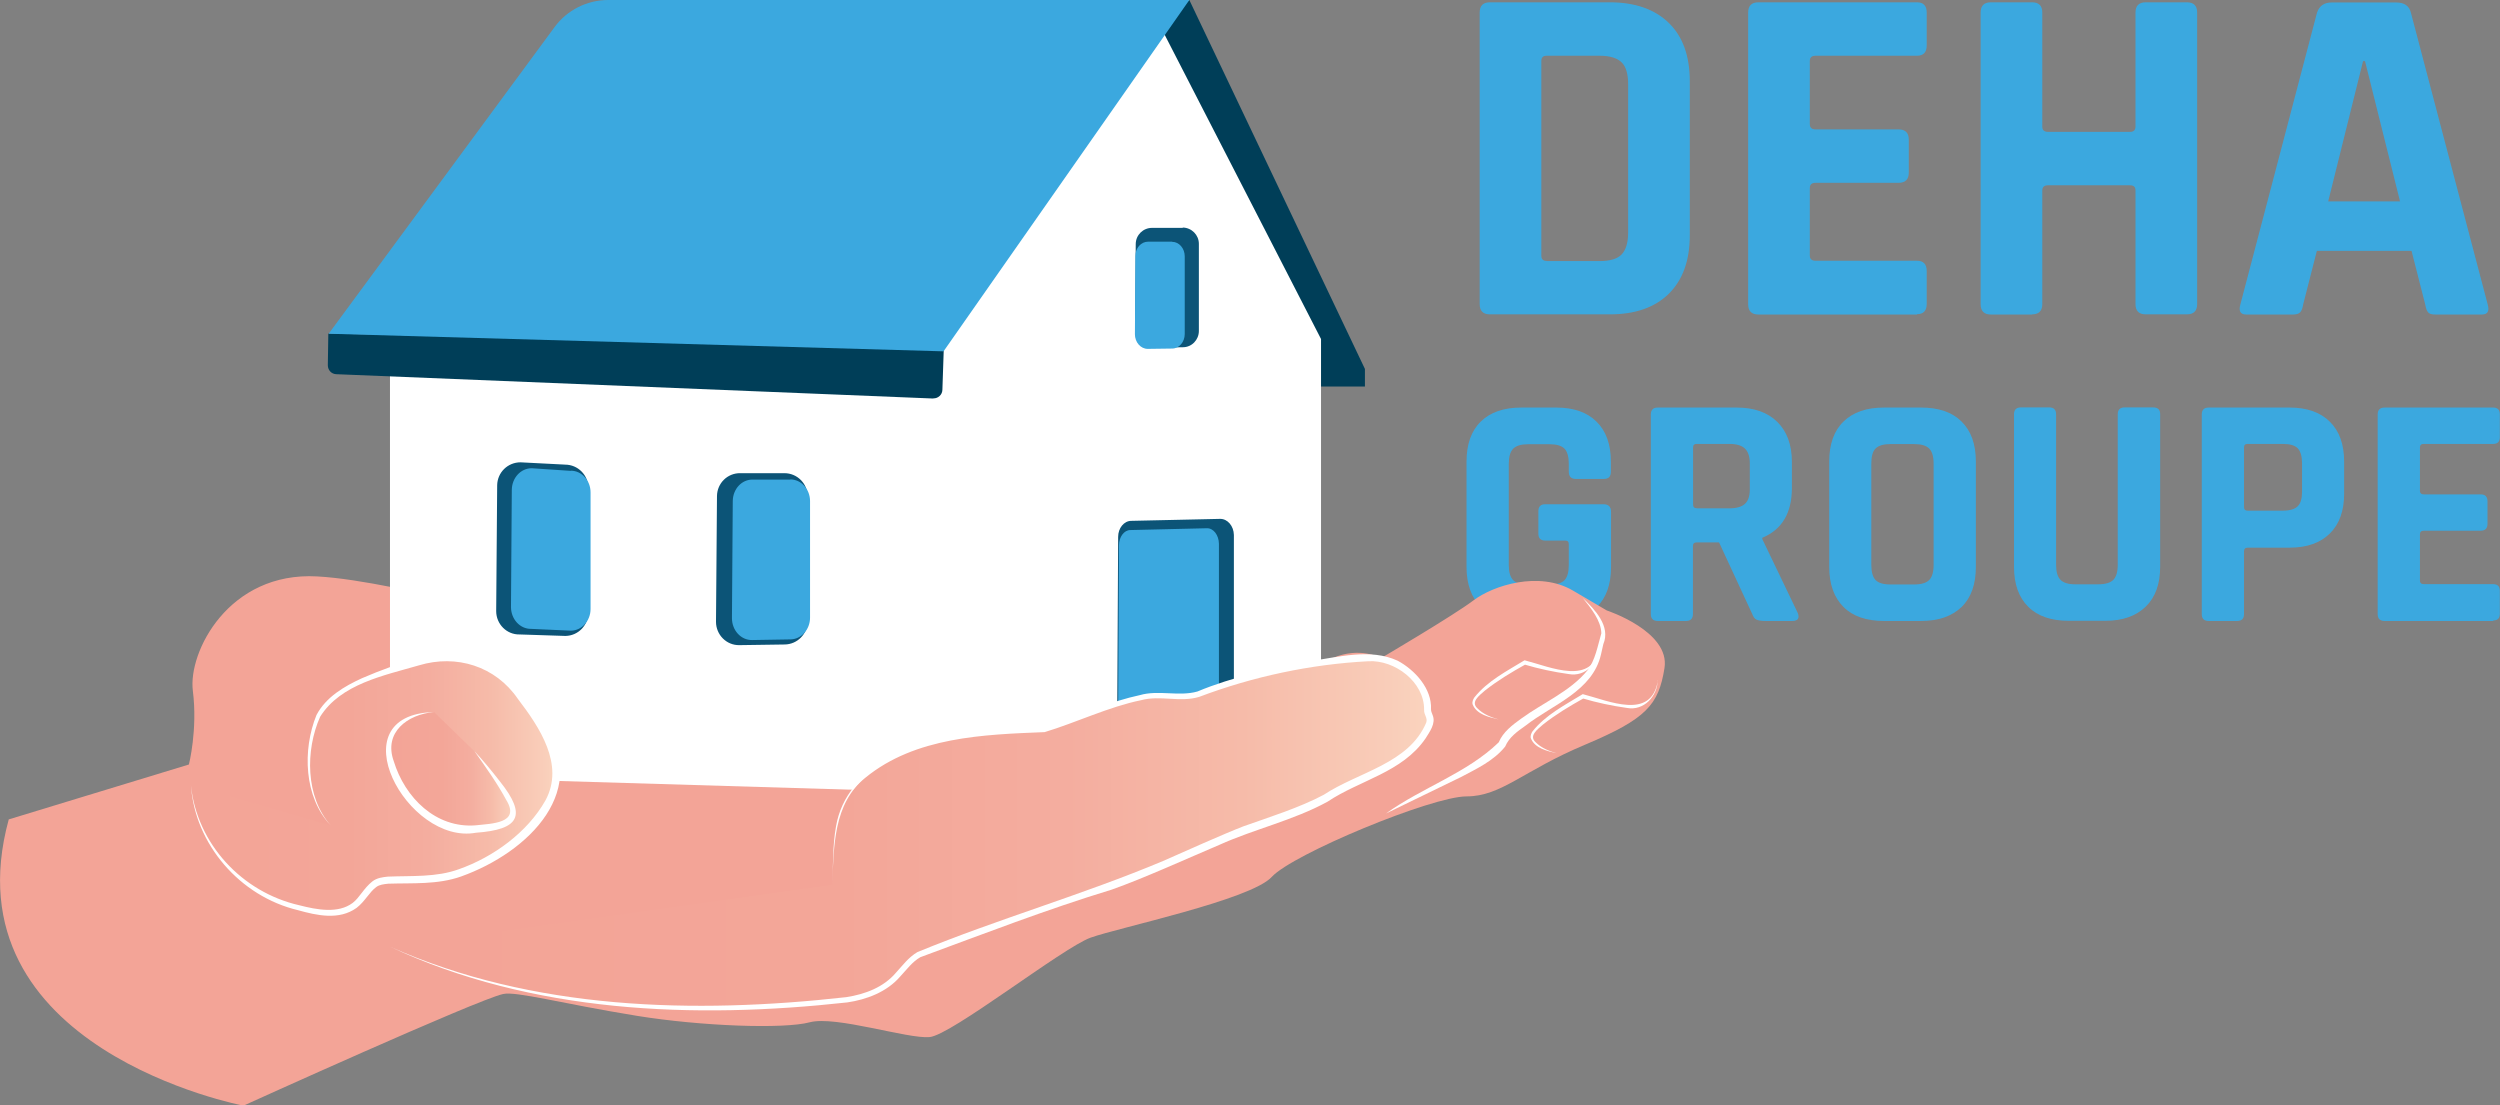 <?xml version="1.0" encoding="UTF-8"?>
<svg xmlns="http://www.w3.org/2000/svg" xmlns:xlink="http://www.w3.org/1999/xlink" id="Calque_1" viewBox="0 0 152.06 67.24">
  <rect x="0" y="0" width="152.06" height="67.24" fill="#808080" stroke="none"/>
  <defs>
    <style>.cls-1{fill:#003e58;}.cls-1,.cls-2,.cls-3,.cls-4,.cls-5,.cls-6,.cls-7,.cls-8{stroke-width:0px;}.cls-2{fill:url(#Dégradé_sans_nom_4-2);}.cls-3{fill:url(#Dégradé_sans_nom_4);}.cls-4{fill:#fff;}.cls-5{fill:#f3a497;}.cls-6{fill:url(#Dégradé_sans_nom_4-3);}.cls-7{fill:#0c5477;}.cls-8{fill:#3ba8df;}</style>
    <linearGradient id="Dégradé_sans_nom_4" x1="23.74" y1="50.64" x2="87" y2="50.64" gradientUnits="userSpaceOnUse">
      <stop offset="0" stop-color="#f3a497"></stop>
      <stop offset=".43" stop-color="#f3a698"></stop>
      <stop offset=".65" stop-color="#f4ad9f"></stop>
      <stop offset=".82" stop-color="#f6bba9"></stop>
      <stop offset=".96" stop-color="#f9cdb9"></stop>
      <stop offset="1" stop-color="#fad4be"></stop>
    </linearGradient>
    <linearGradient id="Dégradé_sans_nom_4-2" x1="11.61" y1="47.77" x2="33.85" y2="47.77" xlink:href="#Dégradé_sans_nom_4"></linearGradient>
    <linearGradient id="Dégradé_sans_nom_4-3" x1="23.65" y1="46.88" x2="31.22" y2="46.88" xlink:href="#Dégradé_sans_nom_4"></linearGradient>
  </defs>
  <path class="cls-8" d="m90,18.51V.76c0-.41.21-.62.62-.62h7.29c1.54,0,2.73.42,3.59,1.25.86.84,1.28,2.02,1.28,3.56v9.36c0,1.54-.43,2.72-1.28,3.56-.86.84-2.05,1.25-3.59,1.25h-7.29c-.41,0-.62-.21-.62-.62Zm4.07-2.63h3.22c.63,0,1.08-.13,1.34-.4s.4-.71.4-1.34V5.13c0-.63-.13-1.08-.4-1.34s-.71-.4-1.34-.4h-3.22c-.22,0-.32.11-.32.32v11.84c0,.22.11.32.32.32Z"></path>
  <path class="cls-8" d="m116.6,19.13h-9.65c-.41,0-.62-.21-.62-.62V.76c0-.41.21-.62.62-.62h9.65c.39,0,.59.21.59.62v2.01c0,.41-.2.62-.59.62h-6.17c-.24,0-.35.11-.35.32v3.84c0,.22.12.32.35.32h5.05c.41,0,.62.21.62.62v2.01c0,.41-.21.62-.62.62h-5.05c-.24,0-.35.11-.35.32v4.1c0,.22.12.32.35.32h6.17c.39,0,.59.21.59.62v2.01c0,.41-.2.62-.59.62Z"></path>
  <path class="cls-8" d="m123.6,19.13h-2.51c-.41,0-.62-.21-.62-.62V.76c0-.41.21-.62.62-.62h2.51c.41,0,.62.21.62.62v6.94c0,.22.12.32.35.32h4.99c.22,0,.33-.11.33-.32V.76c0-.41.21-.62.62-.62h2.51c.41,0,.62.21.62.62v17.74c0,.41-.21.62-.62.62h-2.51c-.41,0-.62-.21-.62-.62v-6.91c0-.22-.11-.32-.33-.32h-4.99c-.24,0-.35.11-.35.32v6.91c0,.41-.21.62-.62.62Z"></path>
  <path class="cls-8" d="m139.45,19.13h-2.83c-.35,0-.47-.21-.35-.62l4.66-17.74c.14-.41.43-.62.89-.62h3.93c.49,0,.79.21.89.62l4.67,17.74c.12.41,0,.62-.35.62h-2.83c-.22,0-.37-.04-.44-.13-.08-.09-.14-.25-.18-.49l-.83-3.25h-5.76l-.83,3.25c-.04.24-.1.4-.19.49s-.23.13-.43.13Zm4.28-15.41l-2.12,8.53h4.37l-2.13-8.53h-.12Z"></path>
  <path class="cls-8" d="m94.67,37.77h-2.14c-1.06,0-1.89-.28-2.46-.85s-.87-1.38-.87-2.44v-6.4c0-1.06.29-1.88.87-2.44.58-.57,1.4-.85,2.46-.85h2.14c1.05,0,1.87.29,2.44.86.58.57.87,1.38.87,2.43v.61c0,.3-.14.44-.42.44h-1.72c-.28,0-.42-.15-.42-.44v-.48c0-.43-.09-.74-.26-.92-.18-.18-.48-.27-.91-.27h-1.31c-.42,0-.72.09-.9.27-.18.18-.27.49-.27.92v6.16c0,.43.09.74.27.92.18.18.48.27.9.27h1.31c.43,0,.73-.09.91-.27.17-.18.26-.49.26-.92v-1.27c0-.15-.07-.22-.22-.22h-1.21c-.28,0-.42-.14-.42-.42v-1.37c0-.28.14-.42.42-.42h3.54c.31,0,.46.16.46.46v3.37c0,1.05-.29,1.86-.87,2.43s-1.39.86-2.44.86Z"></path>
  <path class="cls-8" d="m102.55,37.77h-1.72c-.28,0-.42-.14-.42-.42v-12.14c0-.28.14-.42.42-.42h4.81c1.05,0,1.87.29,2.46.87.59.58.89,1.39.89,2.44v1.58c0,1.52-.6,2.53-1.8,3.03v.08l2.16,4.5c.12.32,0,.48-.34.48h-1.64c-.24,0-.42-.03-.53-.08-.11-.05-.2-.17-.26-.34l-2.02-4.36h-1.35c-.16,0-.24.07-.24.22v4.14c0,.28-.14.42-.42.42Zm.65-6.85h1.98c.43,0,.75-.09.95-.27s.3-.47.3-.88v-1.58c0-.42-.1-.72-.3-.91-.2-.19-.52-.28-.95-.28h-1.98c-.15,0-.22.07-.22.22v3.47c0,.15.07.22.22.22Z"></path>
  <path class="cls-8" d="m116.85,37.77h-2.26c-1.06,0-1.89-.28-2.46-.85s-.87-1.38-.87-2.44v-6.4c0-1.06.29-1.88.87-2.44.58-.57,1.4-.85,2.46-.85h2.26c1.06,0,1.89.28,2.46.85.58.57.87,1.38.87,2.44v6.4c0,1.06-.29,1.88-.87,2.44s-1.4.85-2.46.85Zm-1.86-2.22h1.43c.43,0,.74-.09.92-.27.18-.18.27-.49.27-.92v-6.16c0-.43-.09-.74-.27-.92-.18-.18-.49-.27-.92-.27h-1.43c-.43,0-.73.09-.91.27-.18.18-.26.49-.26.92v6.16c0,.43.09.74.26.92.17.18.48.27.91.27Z"></path>
  <path class="cls-8" d="m129.25,24.78h1.7c.3,0,.44.13.44.4v9.29c0,1.05-.29,1.86-.88,2.43s-1.4.86-2.46.86h-2.22c-1.06,0-1.89-.28-2.46-.85-.58-.57-.87-1.38-.87-2.44v-9.27c0-.28.14-.42.42-.42h1.72c.28,0,.42.14.42.42v9.15c0,.43.09.74.27.92.18.18.48.27.9.27h1.39c.43,0,.74-.09.92-.27.18-.18.27-.49.27-.92v-9.15c0-.28.14-.42.42-.42Z"></path>
  <path class="cls-8" d="m136.06,37.77h-1.72c-.28,0-.42-.14-.42-.42v-12.14c0-.28.14-.42.42-.42h4.93c1.05,0,1.87.29,2.44.86.58.57.87,1.38.87,2.43v1.94c0,1.05-.29,1.86-.87,2.43-.58.57-1.39.86-2.44.86h-2.54c-.16,0-.24.07-.24.22v3.82c0,.28-.14.42-.42.42Zm.65-6.71h2.14c.43,0,.73-.09.91-.27.18-.18.26-.48.26-.9v-1.7c0-.43-.09-.74-.26-.92-.17-.18-.48-.27-.91-.27h-2.14c-.15,0-.22.07-.22.22v3.62c0,.15.07.22.22.22Z"></path>
  <path class="cls-8" d="m151.65,37.77h-6.61c-.28,0-.42-.14-.42-.42v-12.14c0-.28.14-.42.42-.42h6.61c.27,0,.4.14.4.42v1.37c0,.28-.13.42-.4.42h-4.22c-.16,0-.24.07-.24.22v2.63c0,.15.08.22.24.22h3.45c.28,0,.42.14.42.42v1.37c0,.28-.14.42-.42.42h-3.45c-.16,0-.24.07-.24.22v2.81c0,.15.08.22.24.22h4.22c.27,0,.4.14.4.42v1.37c0,.28-.13.42-.4.42Z"></path>
  <path class="cls-5" d="m.53,49.84l10.96-3.34s.54-2.12.24-4.48,2.18-7.26,7.56-6.96,14.76,3.63,18.69,2.24c3.93-1.39,22.68-.6,25.28.97,2.6,1.57,3.39,2.54,5.87,2.3,2.48-.24,10.22.18,11.91-.54,1.69-.73,2.96,0,2.96,0,0,0,4.42-2.6,5.62-3.51s3.99-1.81,6.05-.6l2.06,1.21s3.87,1.27,3.51,3.51c-.36,2.24-1.09,3.08-4.84,4.66-3.75,1.57-5.08,3.14-7.2,3.14s-10.58,3.51-11.85,4.9-9.31,3.08-11.01,3.69-8.47,5.93-9.8,6.05-5.72-1.32-7.29-.9-6.59.24-10.49-.39c-4.57-.74-7.36-1.51-8.16-1.33-1.57.34-15.79,6.79-15.79,6.79,0,0-18.09-3.43-14.28-17.4Z"></path>
  <path class="cls-4" d="m96.28,36.38c.73.7,1.7,1.71,1.24,2.8,0,0-.14.62-.14.62-.51,2.25-2.96,3.06-4.58,4.33-.51.36-1.01.71-1.25,1.28-.7.87-1.74,1.35-2.68,1.85,0,0-4.57,2.22-4.57,2.22,2.18-1.57,4.94-2.46,6.86-4.33.26-.63.84-1.06,1.35-1.43,1.34-.98,2.99-1.66,4.03-2.93.49-.61.64-1.52.86-2.27-.02-.78-.62-1.51-1.13-2.15h0Z"></path>
  <path class="cls-4" d="m100.83,41.38c-.02.97-.85,1.87-1.87,1.68-.93-.13-1.82-.32-2.73-.59h.1c-.86.48-1.71.99-2.48,1.6-.34.3-.88.69-.44,1.08.33.34.82.54,1.29.67-.57-.13-1.35-.3-1.59-.92-.04-.15.03-.3.1-.41.8-1.01,1.98-1.61,3.06-2.27,1.57.4,4.18,1.62,4.57-.83h0Z"></path>
  <path class="cls-4" d="m97.29,39.32c-.02.97-.85,1.87-1.87,1.68-.93-.13-1.82-.32-2.73-.59h.1c-.86.48-1.71.99-2.48,1.6-.34.3-.88.69-.44,1.08.33.34.82.54,1.29.67-.57-.13-1.35-.3-1.59-.92-.04-.15.03-.3.1-.41.8-1.01,1.98-1.61,3.06-2.27,1.57.4,4.18,1.62,4.57-.83h0Z"></path>
  <path class="cls-4" d="m86.58,44.97c-.04-.45-.48-1.04-.77-1.07-1.1.51-6.92,2.33-5.84,3.88.18.31.44.58.72.81-.46-.29-.98-.69-1.05-1.28-.02-.21.08-.42.2-.57,1.6-1.59,3.85-2.23,5.9-3.03.62.06.83.75.84,1.27h0Z"></path>
  <polygon class="cls-1" points="72.34 0 83.02 22.44 83.02 23.51 79.82 23.51 70.2 2.14 72.34 0"></polygon>
  <path class="cls-4" d="m70.73,1.9l-13.89,18.71-33.12-.98v25c0,1.43,1.23,2.61,2.79,2.65l27.18.81c2.1.06,4.21.05,6.31-.04l16.98-.71c1.89-.08,3.37-1.51,3.37-3.25v-23.47L70.73,1.9Z"></path>
  <path class="cls-1" d="m56.77,24.24l-36.32-1.48c-.29-.01-.51-.25-.51-.54l.03-1.93,37.44.76-.09,2.67c-.01.29-.26.52-.55.51Z"></path>
  <path class="cls-8" d="m72.34,0h-35.34c-1.29,0-2.51.61-3.27,1.65l-13.74,18.65,37.4,1.07L72.34,0Z"></path>
  <path class="cls-7" d="m74.2,31.56l-5.39.12c-.44,0-.8.44-.8.97l-.08,15.13,7.12-.41v-14.83c-.01-.55-.39-.99-.84-.98Z"></path>
  <path class="cls-8" d="m73.4,32.13l-4.65.11c-.38,0-.69.42-.69.93l-.07,14.51,6.15-.39v-14.22c-.01-.52-.33-.95-.73-.94Z"></path>
  <path class="cls-7" d="m71.94,13.86h-1.87c-.54,0-.98.43-.99.97l-.04,5.33c0,.55.45,1,1,.99l1.91-.03c.54,0,.97-.45.97-.99v-5.3c0-.54-.44-.98-.98-.99Z"></path>
  <path class="cls-8" d="m71.29,14.7h-1.46c-.42,0-.77.38-.77.87l-.03,4.76c0,.49.35.89.78.89l1.49-.02c.42,0,.76-.4.76-.88v-4.73c0-.48-.34-.88-.76-.88Z"></path>
  <path class="cls-7" d="m47.72,28.78h-2.69c-.78-.01-1.41.61-1.42,1.39l-.06,7.65c0,.79.64,1.44,1.43,1.42l2.75-.04c.77-.01,1.39-.64,1.39-1.41v-7.6c0-.78-.63-1.41-1.41-1.41Z"></path>
  <path class="cls-8" d="m48.07,29.17h-2.29c-.66-.01-1.2.57-1.21,1.3l-.05,7.13c0,.74.55,1.34,1.22,1.33l2.34-.04c.66-.01,1.19-.6,1.19-1.32v-7.09c0-.73-.54-1.32-1.2-1.32Z"></path>
  <path class="cls-7" d="m34.38,28.26l-2.72-.14c-.78,0-1.41.62-1.42,1.4l-.06,7.65c0,.79.64,1.44,1.43,1.42l2.78.09c.77-.01,1.39-.64,1.39-1.41v-7.6c0-.78-.63-1.41-1.41-1.41Z"></path>
  <path class="cls-8" d="m34.72,28.64l-2.38-.16c-.66,0-1.2.58-1.21,1.31l-.05,7.13c0,.74.55,1.34,1.22,1.33l2.43.11c.66-.01,1.19-.6,1.19-1.32v-7.09c0-.73-.54-1.32-1.2-1.32Z"></path>
  <path class="cls-3" d="m23.74,57.59s5.77,2.74,12.3,3.35,14.39.36,16.65-.4,2.14-2.22,3.75-2.7c1.61-.48,7.18-2.78,9.72-3.47,2.54-.69,8.35-3.47,9.56-3.87s4.19-1.41,5.24-2.14,4.27-1.73,5.4-3.31.4-1.25.48-2.06-1.01-2.46-2.54-2.86-5.2.32-8.35,1.09c-3.14.77-2.66,1.33-5,1.09-2.34-.24-6.98,2.26-7.98,2.18s-5.85-.04-9.19,1.94-2.98,4.52-3.14,7.38"></path>
  <path class="cls-4" d="m23.74,57.59c8.66,3.85,18.47,4.1,27.74,3.06,1.15-.18,2.26-.6,3.01-1.48.39-.42.75-.93,1.31-1.26,4.91-2.02,10.04-3.48,14.94-5.54,1.15-.51,3.75-1.67,4.89-2.11,1.58-.56,3.43-1.14,4.89-1.92,2.1-1.39,5.17-1.88,6.23-4.39.1-.29-.15-.47-.13-.78.02-1.68-1.78-3.05-3.4-2.95-3.49.18-7.01.93-10.29,2.17-1.18.35-2.35-.12-3.53.2-1.96.4-3.94,1.36-5.86,1.94-3.73.15-7.86.29-10.9,2.77-1.96,1.56-1.92,4.21-2.02,6.49.06-1.18.02-2.36.23-3.53.66-3.78,4.92-5.15,8.23-5.69,1.73-.41,3.55.07,5.21-.58,1.62-.6,3.35-1.35,5.04-1.71,1.13-.33,2.38.1,3.5-.22,2.16-.9,4.53-1.4,6.84-1.85,1.74-.23,3.66-.8,5.35-.02,1.05.57,2.08,1.7,2.02,2.95,0,.12.04.2.1.36.21.5-.19,1.02-.43,1.41-1.42,2.08-4.01,2.54-5.96,3.85-2.08,1.14-4.44,1.66-6.59,2.63-1.93.82-4.59,2.03-6.54,2.72-3.94,1.2-7.79,2.69-11.64,4.11-.48.27-.82.74-1.23,1.18-.81.94-2.05,1.4-3.21,1.57-9.33,1.03-19.19.65-27.8-3.38h0Z"></path>
  <path class="cls-2" d="m11.61,47.75s.28,5.24,5.52,7.14c5.24,1.9,4.56-.97,6.05-1.29,1.49-.32,4.07.6,7.54-1.94,3.47-2.54,3.87-4.88,2.1-7.66s-3.51-4.8-7.58-3.67-5.93,2.18-6.29,4.44-.04,4.23,1.17,5.44"></path>
  <path class="cls-4" d="m11.61,47.75c.37,3.59,3.12,6.52,6.59,7.31,1.09.28,2.37.52,3.25-.14.43-.33.66-.88,1.2-1.31.28-.22.65-.26.94-.29,1.46-.06,2.95.05,4.32-.45,2.1-.74,4.17-2.24,5.27-4.19,1.17-2.17-.36-4.44-1.68-6.17-1.36-1.99-3.74-2.73-6.02-2.04-2.13.62-4.76,1.13-6.01,3.13-.9,2.03-.9,4.87.65,6.61-1.64-1.71-1.73-4.61-.87-6.72.58-1.1,1.7-1.75,2.77-2.24,4.64-1.99,8.04-2.43,10.88,2.44,3.23,4.32-.77,8.16-4.85,9.62-1.44.51-2.95.39-4.43.44-.29.03-.54.06-.73.2-.41.29-.69.88-1.2,1.27-1.07.77-2.42.46-3.57.14-3.52-.84-6.27-4-6.51-7.62h0Z"></path>
  <path class="cls-6" d="m26.4,43.31s-3.91.08-2.42,3.67,4.23,3.59,5.56,3.39,1.98-.48,1.53-1.49-2.22-3.19-2.22-3.19"></path>
  <path class="cls-4" d="m26.4,43.31c-1.62.14-3.08,1.24-2.45,2.99.68,2.22,2.56,4.09,4.98,3.9.96-.11,2.74-.11,1.87-1.53-.56-1.04-1.26-2.01-1.94-2.98.54.58,1.05,1.2,1.54,1.83,1.69,2.11,1.17,2.94-1.45,3.13-4.17.77-8.51-7.19-2.55-7.34h0Z"></path>
</svg>
